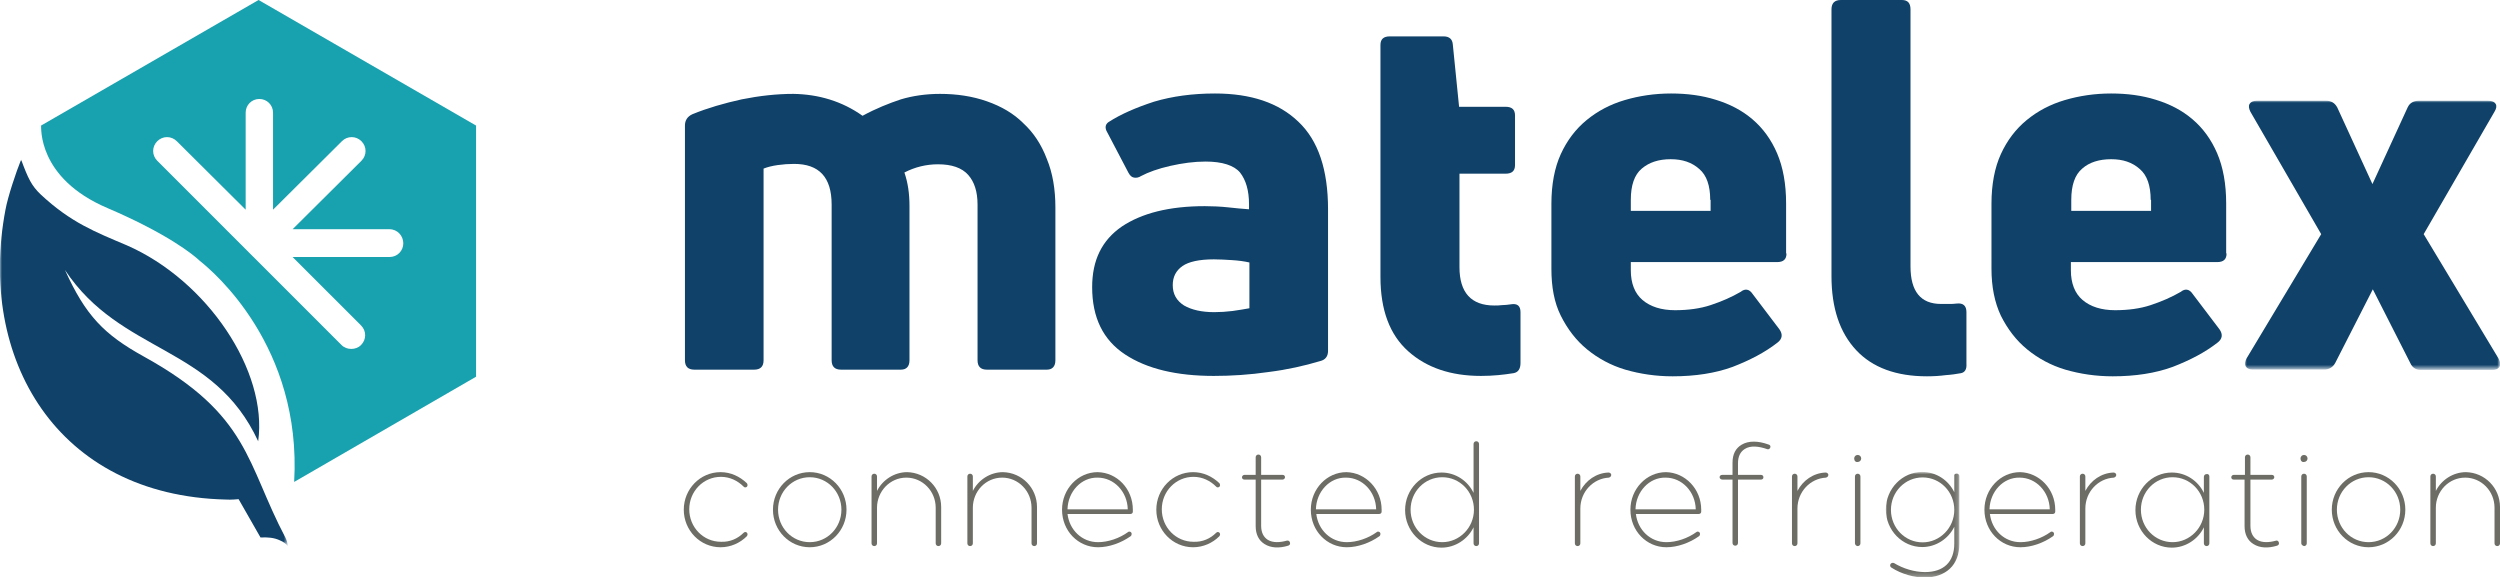 <svg xmlns="http://www.w3.org/2000/svg" xmlns:xlink="http://www.w3.org/1999/xlink" version="1.1" id="Calque_1" x="0px"
    y="0px" viewBox="0 0 639.1 147.6" style="enable-background:new 0 0 639.1 147.6;" xml:space="preserve">
    <style type="text/css">
        .st0 {
            fill-rule: evenodd;
            clip-rule: evenodd;
            fill: #6D6D66;
        }

        .st1 {
            filter: url(#Adobe_OpacityMaskFilter);
        }

        .st2 {
            fill-rule: evenodd;
            clip-rule: evenodd;
            fill: #FFFFFF;
        }

        .st3 {
            mask: url(#mask-2_1_);
            fill-rule: evenodd;
            clip-rule: evenodd;
            fill: #6D6D66;
        }

        .st4 {
            fill-rule: evenodd;
            clip-rule: evenodd;
            fill: #0F4169;
        }

        .st5 {
            filter: url(#Adobe_OpacityMaskFilter_1_);
        }

        .st6 {
            mask: url(#mask-4_1_);
            fill-rule: evenodd;
            clip-rule: evenodd;
            fill: #0F4169;
        }

        .st7 {
            filter: url(#Adobe_OpacityMaskFilter_2_);
        }

        .st8 {
            mask: url(#mask-6_1_);
            fill-rule: evenodd;
            clip-rule: evenodd;
            fill: #0F4169;
        }

        .st9 {
            fill-rule: evenodd;
            clip-rule: evenodd;
            fill: #18A1AE;
        }
    </style>
    <desc>Created with Sketch.</desc>
    <g id="Artboard">
        <g id="Matelex-logo" transform="translate(24, 38)">
            <path id="Fill-1" class="st0"
                d="M166.1,98.2c0.1-0.1,0.3-0.2,0.4-0.2c0.4,0,0.6,0.3,0.6,0.6c0,0.2-0.1,0.4-0.2,0.5    c-1.7,1.7-4.1,2.8-6.7,2.8c-5.2,0-9.4-4.3-9.4-9.6c0-5.3,4.2-9.6,9.4-9.6c2.6,0,4.9,1.1,6.7,2.8c0.1,0.1,0.2,0.3,0.2,0.5    c0,0.4-0.3,0.6-0.6,0.6c-0.2,0-0.3-0.1-0.4-0.2c-1.5-1.5-3.5-2.5-5.8-2.5c-4.5,0-8.1,3.7-8.1,8.3c0,4.6,3.6,8.3,8.1,8.3    C162.6,100.6,164.6,99.7,166.1,98.2" />
            <path id="Fill-3" class="st0"
                d="M191.1,92.3c0-4.6-3.6-8.3-8.1-8.3c-4.5,0-8.1,3.7-8.1,8.3c0,4.6,3.6,8.3,8.1,8.3    C187.5,100.6,191.1,96.9,191.1,92.3 M173.6,92.3c0-5.3,4.2-9.6,9.4-9.6c5.2,0,9.4,4.3,9.4,9.6c0,5.3-4.2,9.6-9.4,9.6    C177.8,101.9,173.6,97.6,173.6,92.3" />
            <path id="Fill-5" class="st0"
                d="M216.6,91.6v9.3c0,0.4-0.3,0.7-0.7,0.7s-0.7-0.3-0.7-0.7v-9.1c0-4.3-3.4-7.7-7.5-7.7    c-4.2,0-7.5,3.5-7.5,7.7v9.1c0,0.4-0.3,0.7-0.7,0.7c-0.4,0-0.7-0.3-0.7-0.7V83.8c0-0.4,0.3-0.7,0.7-0.7c0.4,0,0.7,0.3,0.7,0.7v3.7    c1.4-2.8,4.4-4.8,7.7-4.8C212.7,82.8,216.6,86.7,216.6,91.6" />
            <path id="Fill-7" class="st0"
                d="M241.1,91.6v9.3c0,0.4-0.3,0.7-0.7,0.7c-0.4,0-0.7-0.3-0.7-0.7v-9.1c0-4.3-3.4-7.7-7.5-7.7    c-4.2,0-7.5,3.5-7.5,7.7v9.1c0,0.4-0.3,0.7-0.7,0.7c-0.4,0-0.7-0.3-0.7-0.7V83.8c0-0.4,0.3-0.7,0.7-0.7c0.4,0,0.7,0.3,0.7,0.7v3.7    c1.4-2.8,4.4-4.8,7.7-4.8C237.2,82.8,241.1,86.7,241.1,91.6" />
            <path id="Fill-9" class="st0"
                d="M248.9,92.2h15.4c-0.1-4.5-3.5-8.1-7.7-8.1C252.4,84,249,87.7,248.9,92.2 M265.6,92.3    c0,0.2,0,0.3,0,0.5c0,0.4-0.3,0.6-0.7,0.6h-16c0.5,4.1,3.7,7.2,7.8,7.2c2.6,0,5.5-1,7.7-2.6c0.1-0.1,0.2-0.1,0.3-0.1    c0.4,0,0.6,0.3,0.6,0.6c0,0.2-0.1,0.5-0.3,0.6c-2.4,1.7-5.5,2.8-8.3,2.8c-5.1,0-9.2-4.2-9.2-9.6c0-5.3,4.1-9.6,9.1-9.6    C261.6,82.8,265.6,87,265.6,92.3" />
            <path id="Fill-11" class="st0"
                d="M286.9,98.2c0.1-0.1,0.3-0.2,0.4-0.2c0.4,0,0.6,0.3,0.6,0.6c0,0.2-0.1,0.4-0.2,0.5    c-1.7,1.7-4.1,2.8-6.7,2.8c-5.2,0-9.4-4.3-9.4-9.6c0-5.3,4.2-9.6,9.4-9.6c2.6,0,4.9,1.1,6.7,2.8c0.1,0.1,0.2,0.3,0.2,0.5    c0,0.4-0.3,0.6-0.6,0.6c-0.2,0-0.3-0.1-0.4-0.2c-1.5-1.5-3.5-2.5-5.8-2.5c-4.5,0-8.1,3.7-8.1,8.3c0,4.6,3.6,8.3,8.1,8.3    C283.4,100.6,285.4,99.7,286.9,98.2" />
            <path id="Fill-13" class="st0"
                d="M305.8,100.9c0,0.3-0.2,0.5-0.5,0.6c-2.3,0.7-4.4,0.6-6-0.4c-1.5-0.9-2.3-2.5-2.3-4.6V84.6h-2.9    c-0.4,0-0.6-0.3-0.6-0.6s0.3-0.6,0.6-0.6h2.9v-4.5c0-0.4,0.3-0.7,0.7-0.7c0.4,0,0.7,0.3,0.7,0.7v4.5h5.5c0.4,0,0.6,0.3,0.6,0.6    s-0.3,0.6-0.6,0.6h-5.5v11.8c0,1.7,0.6,2.9,1.7,3.6c1.3,0.8,3.1,0.7,4.9,0.2C305.4,100.1,305.8,100.4,305.8,100.9" />
            <path id="Fill-15" class="st0"
                d="M312.4,92.2h15.4c-0.1-4.5-3.5-8.1-7.7-8.1C315.9,84,312.5,87.7,312.4,92.2 M329.2,92.3    c0,0.2,0,0.3,0,0.5c0,0.4-0.3,0.6-0.7,0.6h-16c0.5,4.1,3.7,7.2,7.8,7.2c2.6,0,5.5-1,7.7-2.6c0.1-0.1,0.2-0.1,0.3-0.1    c0.4,0,0.6,0.3,0.6,0.6c0,0.2-0.1,0.5-0.3,0.6c-2.4,1.7-5.5,2.8-8.3,2.8c-5.1,0-9.2-4.2-9.2-9.6c0-5.3,4.1-9.6,9.1-9.6    C325.1,82.8,329.2,87,329.2,92.3" />
            <path id="Fill-17" class="st0"
                d="M352.8,92.3c0-4.6-3.6-8.3-8.1-8.3c-4.5,0-8.1,3.7-8.1,8.3c0,4.6,3.6,8.3,8.1,8.3    C349.1,100.6,352.8,96.9,352.8,92.3 M354.1,75.5v25.4c0,0.4-0.3,0.7-0.7,0.7c-0.4,0-0.7-0.3-0.7-0.7v-4.1    c-1.5,3.1-4.7,5.2-8.2,5.2c-5.1,0-9.3-4.3-9.3-9.6c0-5.3,4.2-9.6,9.3-9.6c3.6,0,6.7,2.1,8.2,5.2V75.5c0-0.4,0.3-0.7,0.7-0.7    C353.8,74.8,354.1,75.1,354.1,75.5" />
            <path id="Fill-19" class="st0"
                d="M387.9,83.4c0,0.4-0.3,0.6-0.6,0.7c-4,0.2-7.3,3.6-7.3,7.9v8.9c0,0.4-0.3,0.7-0.7,0.7    s-0.7-0.3-0.7-0.7V83.8c0-0.4,0.3-0.7,0.7-0.7s0.7,0.3,0.7,0.7v3.7c1.4-2.7,4.1-4.6,7.2-4.7C387.6,82.8,387.9,83.1,387.9,83.4" />
            <path id="Fill-21" class="st0"
                d="M394.1,92.2h15.4c-0.1-4.5-3.5-8.1-7.7-8.1C397.6,84,394.2,87.7,394.1,92.2 M410.9,92.3    c0,0.2,0,0.3,0,0.5c0,0.4-0.3,0.6-0.7,0.6h-16c0.5,4.1,3.7,7.2,7.8,7.2c2.6,0,5.5-1,7.7-2.6c0.1-0.1,0.2-0.1,0.3-0.1    c0.4,0,0.6,0.3,0.6,0.6c0,0.2-0.1,0.5-0.3,0.6c-2.4,1.7-5.5,2.8-8.3,2.8c-5.1,0-9.2-4.2-9.2-9.6c0-5.3,4.1-9.6,9.1-9.6    C406.8,82.8,410.9,87,410.9,92.3" />
            <path id="Fill-23" class="st0"
                d="M428.6,76.2c0,0.4-0.4,0.8-0.9,0.6c-2-0.7-4.2-1-5.7,0c-1.1,0.7-1.7,1.9-1.7,3.6v3h5.9    c0.4,0,0.6,0.3,0.6,0.6c0,0.4-0.3,0.6-0.6,0.6h-5.9v16.2c0,0.4-0.3,0.7-0.7,0.7c-0.4,0-0.7-0.3-0.7-0.7V84.6h-2.6    c-0.4,0-0.7-0.3-0.7-0.6c0-0.4,0.3-0.6,0.7-0.6h2.6v-3.1c0-2.2,0.8-3.7,2.3-4.6c1.8-1.1,4.3-1,6.8-0.1    C428.4,75.7,428.6,75.9,428.6,76.2" />
            <path id="Fill-25" class="st0"
                d="M443.4,83.4c0,0.4-0.3,0.6-0.6,0.7c-4,0.2-7.3,3.6-7.3,7.9v8.9c0,0.4-0.3,0.7-0.7,0.7    c-0.4,0-0.7-0.3-0.7-0.7V83.8c0-0.4,0.3-0.7,0.7-0.7c0.4,0,0.7,0.3,0.7,0.7v3.7c1.4-2.7,4.1-4.6,7.2-4.7    C443.1,82.8,443.4,83.1,443.4,83.4" />
            <path id="Fill-27" class="st0"
                d="M450.2,100.9V83.8c0-0.4,0.3-0.7,0.7-0.7s0.7,0.3,0.7,0.7v17.1c0,0.4-0.3,0.7-0.7,0.7    S450.2,101.2,450.2,100.9 M450,79.2c0-0.5,0.4-0.9,0.9-0.9c0.5,0,0.9,0.4,0.9,0.9c0,0.5-0.4,0.9-0.9,0.9    C450.4,80.2,450,79.8,450,79.2" />
            <g id="Group-31" transform="translate(481.699, 118.948)">
                <g id="Clip-30">
                </g>
                <defs>
                    <filter id="Adobe_OpacityMaskFilter" filterUnits="userSpaceOnUse" x="-23.7" y="-36.2" width="18.9"
                        height="26.9">
                        <feColorMatrix type="matrix" values="1 0 0 0 0  0 1 0 0 0  0 0 1 0 0  0 0 0 1 0" />
                    </filter>
                </defs>
                <mask maskUnits="userSpaceOnUse" x="-23.7" y="-36.2" width="18.9" height="26.9" id="mask-2_1_">
                    <g class="st1">
                        <polygon id="path-1_1_" class="st2"
                            points="-23.7,-36.2 -4.8,-36.2 -4.8,-9.3 -23.7,-9.3      " />
                    </g>
                </mask>
                <path id="Fill-29" class="st3"
                    d="M-6.1-26.6c0-4.6-3.6-8.3-8.1-8.3c-4.5,0-8.1,3.7-8.1,8.3c0,4.6,3.6,8.3,8.1,8.3     C-9.8-18.3-6.1-22-6.1-26.6z M-5.5-35.9c0.4,0,0.7,0.3,0.7,0.7V-18c0,5.6-3.5,8.6-8.8,8.7c-2.8,0-6-0.9-8.5-2.5     c-0.2-0.1-0.4-0.3-0.4-0.6c0-0.5,0.5-0.8,1-0.6c2.3,1.4,5.2,2.3,7.9,2.3c4.7,0,7.5-2.5,7.5-7.3v-4.3c-1.5,3.1-4.7,5.2-8.2,5.2     c-5.1,0-9.3-4.3-9.3-9.6c0-5.3,4.2-9.6,9.3-9.6c3.6,0,6.7,2.1,8.2,5.2v-4.2C-6.2-35.6-5.9-35.9-5.5-35.9L-5.5-35.9z" />
            </g>
            <path id="Fill-32" class="st0"
                d="M484.6,92.2H500c-0.1-4.5-3.5-8.1-7.7-8.1C488.1,84,484.7,87.7,484.6,92.2 M501.4,92.3    c0,0.2,0,0.3,0,0.5c0,0.4-0.3,0.6-0.7,0.6h-16c0.5,4.1,3.7,7.2,7.8,7.2c2.6,0,5.5-1,7.7-2.6c0.1-0.1,0.2-0.1,0.3-0.1    c0.4,0,0.6,0.3,0.6,0.6c0,0.2-0.1,0.5-0.3,0.6c-2.4,1.7-5.5,2.8-8.3,2.8c-5.1,0-9.2-4.2-9.2-9.6c0-5.3,4.1-9.6,9.1-9.6    C497.3,82.8,501.4,87,501.4,92.3" />
            <path id="Fill-34" class="st0"
                d="M517,83.4c0,0.4-0.3,0.6-0.6,0.7c-4,0.2-7.3,3.6-7.3,7.9v8.9c0,0.4-0.3,0.7-0.7,0.7    c-0.4,0-0.7-0.3-0.7-0.7V83.8c0-0.4,0.3-0.7,0.7-0.7c0.4,0,0.7,0.3,0.7,0.7v3.7c1.4-2.7,4.1-4.6,7.2-4.7    C516.7,82.8,517,83.1,517,83.4" />
            <path id="Fill-36" class="st0"
                d="M539.5,92.3c0-4.6-3.6-8.3-8.1-8.3c-4.5,0-8.1,3.7-8.1,8.3c0,4.6,3.6,8.3,8.1,8.3    C535.8,100.6,539.5,96.9,539.5,92.3 M540.8,83.8v17.1c0,0.4-0.3,0.7-0.7,0.7c-0.4,0-0.7-0.3-0.7-0.7v-4.1    c-1.5,3.1-4.7,5.2-8.2,5.2c-5.1,0-9.3-4.3-9.3-9.6c0-5.3,4.2-9.6,9.3-9.6c3.6,0,6.7,2.1,8.2,5.2v-4.1c0-0.4,0.3-0.7,0.7-0.7    C540.5,83.1,540.8,83.4,540.8,83.8" />
            <path id="Fill-38" class="st0"
                d="M558.6,100.9c0,0.3-0.2,0.5-0.5,0.6c-2.3,0.7-4.4,0.6-6-0.4c-1.5-0.9-2.3-2.5-2.3-4.6V84.6H547    c-0.4,0-0.6-0.3-0.6-0.6s0.3-0.6,0.6-0.6h2.9v-4.5c0-0.4,0.3-0.7,0.7-0.7c0.4,0,0.7,0.3,0.7,0.7v4.5h5.5c0.4,0,0.6,0.3,0.6,0.6    s-0.3,0.6-0.6,0.6h-5.5v11.8c0,1.7,0.6,2.9,1.7,3.6c1.3,0.8,3.1,0.7,4.9,0.2C558.2,100.1,558.6,100.4,558.6,100.9" />
            <path id="Fill-40" class="st0"
                d="M564.3,100.9V83.8c0-0.4,0.3-0.7,0.7-0.7c0.4,0,0.7,0.3,0.7,0.7v17.1c0,0.4-0.3,0.7-0.7,0.7    C564.6,101.5,564.3,101.2,564.3,100.9 M564.1,79.2c0-0.5,0.4-0.9,0.9-0.9c0.5,0,0.9,0.4,0.9,0.9c0,0.5-0.4,0.9-0.9,0.9    C564.5,80.2,564.1,79.8,564.1,79.2" />
            <path id="Fill-42" class="st0"
                d="M589.6,92.3c0-4.6-3.6-8.3-8.1-8.3c-4.5,0-8.1,3.7-8.1,8.3c0,4.6,3.6,8.3,8.1,8.3    C586,100.6,589.6,96.9,589.6,92.3 M572.1,92.3c0-5.3,4.2-9.6,9.4-9.6c5.2,0,9.4,4.3,9.4,9.6c0,5.3-4.2,9.6-9.4,9.6    C576.3,101.9,572.1,97.6,572.1,92.3" />
            <path id="Fill-44" class="st0"
                d="M615.1,91.6v9.3c0,0.4-0.3,0.7-0.7,0.7s-0.7-0.3-0.7-0.7v-9.1c0-4.3-3.4-7.7-7.5-7.7    c-4.2,0-7.5,3.5-7.5,7.7v9.1c0,0.4-0.3,0.7-0.7,0.7c-0.4,0-0.7-0.3-0.7-0.7V83.8c0-0.4,0.3-0.7,0.7-0.7c0.4,0,0.7,0.3,0.7,0.7v3.7    c1.4-2.8,4.4-4.8,7.7-4.8C611.2,82.8,615.1,86.7,615.1,91.6" />
            <path id="Fill-46" class="st4"
                d="M196.5-8.4c3.5-1.9,6.8-3.2,9.8-4.2c3-0.9,6.4-1.4,10-1.4c4.3,0,8.3,0.6,12,1.9    c3.7,1.3,6.8,3.1,9.3,5.6c2.6,2.4,4.6,5.4,6,9.1c1.5,3.6,2.2,7.8,2.2,12.4v39.1c0,1.6-0.8,2.4-2.2,2.4h-15.3    c-1.6,0-2.4-0.8-2.4-2.4V14.3c0-3.3-0.8-5.8-2.4-7.6c-1.6-1.8-4.2-2.7-7.7-2.7c-3,0-5.9,0.7-8.6,2.1c0.9,2.6,1.3,5.4,1.3,8.6v39.4    c0,1.6-0.8,2.4-2.2,2.4h-15.3c-1.6,0-2.4-0.8-2.4-2.4V14.3c0-7-3.2-10.4-9.6-10.4c-1.4,0-2.8,0.1-4.2,0.3    c-1.4,0.2-2.6,0.5-3.6,0.9v49c0,1.6-0.8,2.4-2.4,2.4h-15.3c-1.6,0-2.4-0.8-2.4-2.4v-60c0-1.3,0.6-2.3,1.9-2.9    c3.9-1.6,8.1-2.8,12.6-3.8c4.5-0.9,8.9-1.4,13.2-1.4C185.3-13.9,191.3-12.1,196.5-8.4" />
            <path id="Fill-48" class="st4"
                d="M275.8,34.9c0,2.3,1,4,2.9,5.2c1.9,1.1,4.5,1.7,7.7,1.7c1.5,0,3.1-0.1,4.7-0.3    c1.6-0.2,3.1-0.5,4.3-0.7V29.1c-1.3-0.3-2.8-0.5-4.4-0.6c-1.6-0.1-3.2-0.2-4.7-0.2c-3.7,0-6.4,0.6-8,1.7    C276.6,31.2,275.8,32.8,275.8,34.9 M259.4-6.8c3.1-2,7-3.7,11.6-5.2c4.7-1.4,9.9-2.1,15.6-2.1c9.2,0,16.3,2.4,21.3,7.2    c5.1,4.8,7.6,12.3,7.6,22.4v36.2c0,1.4-0.7,2.3-2,2.6c-4,1.2-8.4,2.2-13.2,2.8c-4.8,0.7-9.5,1-14,1c-9.5,0-17.1-1.8-22.7-5.5    c-5.6-3.7-8.4-9.4-8.4-17.2c0-6.9,2.5-12,7.6-15.5c5.1-3.4,12.1-5.2,21.2-5.2c2,0,4,0.1,5.9,0.3c1.9,0.2,3.7,0.4,5.4,0.5v-1.3    c0-3.5-0.8-6.2-2.3-8.1c-1.5-1.8-4.5-2.8-8.8-2.8c-2.9,0-5.9,0.4-9,1.1c-3.1,0.7-5.6,1.6-7.5,2.6c-0.6,0.4-1.2,0.5-1.8,0.4    c-0.6-0.1-1-0.5-1.4-1.2l-5.4-10.3C258.4-5.2,258.5-6.2,259.4-6.8" />
            <path id="Fill-50" class="st4"
                d="M358,40.1c0.6,0,1.3,0,2-0.1c0.7,0,1.5-0.1,2.2-0.2c1.7-0.3,2.5,0.4,2.5,2v13    c0,1.5-0.6,2.4-1.8,2.6c-2.5,0.4-5.2,0.7-8.3,0.7c-7.7,0-13.9-2.1-18.6-6.3c-4.7-4.2-7.1-10.5-7.1-19v-59.3c0-1.5,0.8-2.2,2.4-2.2    H345c1.5,0,2.3,0.7,2.4,2.1l1.6,15.9h11.9c1.6,0,2.4,0.7,2.4,2.2V4.2c0,1.5-0.8,2.2-2.4,2.2h-11.8v23.9    C349.1,36.8,352.1,40.1,358,40.1" />
            <path id="Fill-52" class="st4"
                d="M413.2,13.1c0-3.6-0.9-6.3-2.8-7.9c-1.9-1.7-4.3-2.5-7.3-2.5c-3.1,0-5.5,0.8-7.4,2.4    s-2.8,4.3-2.8,8v2.8h20.4V13.1z M432.7,26.8c0,1.5-0.8,2.2-2.4,2.2h-37.4v2.1c0,3.3,1,5.9,3,7.6c2,1.7,4.8,2.6,8.3,2.6    c3.3,0,6.4-0.4,9.1-1.3c2.7-0.9,5.3-2,7.7-3.4c1.1-0.9,2.2-0.7,3,0.5l6.9,9.1c0.9,1.3,0.7,2.4-0.4,3.3c-3.3,2.6-7.2,4.6-11.6,6.3    c-4.4,1.6-9.5,2.4-15.3,2.4c-4.3,0-8.3-0.6-12.1-1.7c-3.7-1.1-7-2.9-9.8-5.2c-2.8-2.3-5-5.2-6.7-8.6s-2.4-7.4-2.4-12V14.1    c0-4.9,0.8-9.2,2.4-12.7s3.8-6.4,6.6-8.7c2.8-2.3,6-4,9.7-5.1c3.7-1.1,7.7-1.7,11.9-1.7c4.1,0,7.9,0.5,11.4,1.6    c3.6,1.1,6.7,2.7,9.4,5c2.7,2.3,4.8,5.2,6.3,8.7c1.5,3.5,2.3,7.8,2.3,12.8V26.8z" />
            <path id="Fill-54" class="st4"
                d="M477.3,57.4c-1.1,0.2-2.4,0.4-3.9,0.5c-1.5,0.2-3.1,0.3-4.8,0.3c-7.8,0-13.9-2.2-18.1-6.7    c-4.2-4.5-6.3-10.8-6.3-18.9v-68.2c0-1.6,0.8-2.4,2.4-2.4h15.6c1.5,0,2.2,0.8,2.2,2.4v65.7c0,6.4,2.6,9.6,7.8,9.6h2    c0.7,0,1.3,0,2-0.1c1.7-0.2,2.5,0.6,2.5,2.2V55C478.8,56.4,478.3,57.2,477.3,57.4" />
            <path id="Fill-56" class="st4"
                d="M525.8,13.1c0-3.6-0.9-6.3-2.8-7.9c-1.9-1.7-4.3-2.5-7.3-2.5c-3.1,0-5.6,0.8-7.4,2.4    c-1.9,1.6-2.8,4.3-2.8,8v2.8h20.4V13.1z M545.2,26.8c0,1.5-0.8,2.2-2.4,2.2h-37.4v2.1c0,3.3,1,5.9,3,7.6c2,1.7,4.8,2.6,8.3,2.6    c3.3,0,6.4-0.4,9.1-1.3c2.7-0.9,5.3-2,7.7-3.4c1.1-0.9,2.2-0.7,3,0.5l6.9,9.1c0.9,1.3,0.7,2.4-0.4,3.3c-3.3,2.6-7.2,4.6-11.6,6.3    c-4.4,1.6-9.5,2.4-15.3,2.4c-4.3,0-8.3-0.6-12.1-1.7c-3.7-1.1-7-2.9-9.8-5.2c-2.8-2.3-5-5.2-6.7-8.6c-1.6-3.4-2.4-7.4-2.4-12V14.1    c0-4.9,0.8-9.2,2.4-12.7c1.6-3.5,3.8-6.4,6.6-8.7c2.8-2.3,6-4,9.7-5.1c3.7-1.1,7.7-1.7,11.9-1.7c4.1,0,7.9,0.5,11.4,1.6    c3.6,1.1,6.7,2.7,9.4,5c2.7,2.3,4.8,5.2,6.3,8.7c1.5,3.5,2.3,7.8,2.3,12.8V26.8z" />
            <g id="Group-60" transform="translate(571.889, 24.658)">
                <g id="Clip-59">
                </g>
                <defs>
                    <filter id="Adobe_OpacityMaskFilter_1_" filterUnits="userSpaceOnUse" x="-22" y="-36.9" width="65.3"
                        height="68.7">
                        <feColorMatrix type="matrix" values="1 0 0 0 0  0 1 0 0 0  0 0 1 0 0  0 0 0 1 0" />
                    </filter>
                </defs>
                <mask maskUnits="userSpaceOnUse" x="-22" y="-36.9" width="65.3" height="68.7" id="mask-4_1_">
                    <g class="st5">
                        <polygon id="path-3_1_" class="st2" points="-22,-36.9 43.3,-36.9 43.3,31.8 -22,31.8      " />
                    </g>
                </mask>
                <path id="Fill-58" class="st6"
                    d="M42.9,29.1c0.4,0.8,0.5,1.5,0.2,2c-0.3,0.5-0.9,0.8-1.8,0.8H22.9c-1.2,0-2.1-0.6-2.6-1.7     l-9.6-18.9L1.1,30.1c-0.6,1.1-1.5,1.7-2.8,1.7H-20c-0.9,0-1.5-0.3-1.8-0.8c-0.3-0.5-0.2-1.2,0.2-2L-2.5-2.8l-18.1-31.3     c-0.4-0.8-0.5-1.5-0.2-2c0.3-0.5,0.9-0.8,1.8-0.8h17.8c1.3,0,2.2,0.6,2.8,1.7l9,19.6l9-19.6c0.5-1.1,1.5-1.7,2.8-1.7h17.8     c1,0,1.6,0.3,1.9,0.8c0.3,0.5,0.2,1.2-0.3,2L23.7-2.8L42.9,29.1z" />
            </g>
            <g id="Group-63" transform="translate(0, 39.007)">
                <g id="Clip-62">
                </g>
                <defs>
                    <filter id="Adobe_OpacityMaskFilter_2_" filterUnits="userSpaceOnUse" x="-24" y="-36.2" width="73.7"
                        height="98.7">
                        <feColorMatrix type="matrix" values="1 0 0 0 0  0 1 0 0 0  0 0 1 0 0  0 0 0 1 0" />
                    </filter>
                </defs>
                <mask maskUnits="userSpaceOnUse" x="-24" y="-36.2" width="73.7" height="98.7" id="mask-6_1_">
                    <g class="st7">
                        <polygon id="path-5_1_" class="st2" points="-24,-36.2 49.7,-36.2 49.7,62.6 -24,62.6      " />
                    </g>
                </mask>
                <path id="Fill-61" class="st8"
                    d="M-18.6-36.2c1.8,4.9,2.7,6.7,5,8.9c7.7,7.2,14,9.6,22,13c20.6,9,36.1,32.2,33.6,50.1     C30.6,11.1,6.9,13.6-7.4-8c5.3,11.7,10,16.5,20.1,22.1c27.2,15,26.2,27.3,36.3,46.4c0.3,0.6,0.5,1.3,0.6,2.1     c-0.5-0.6-1.2-1.1-1.9-1.4c-1.6-0.8-3.4-0.9-5.1-0.8c-1.8-3.2-5.6-9.8-5.6-9.8s-2.1,0.2-3.2,0.1c-43.4-1-63.6-36.2-56.4-74.1     C-22-26.7-19.9-33-18.6-36.2" />
            </g>
            <path id="Fill-64" class="st9"
                d="M42.1-38L-13.5-5.9c0.1,0.3-1.1,13.4,17,21.1c15.4,6.6,21.9,11.9,23.6,13.5    c3.4,2.7,26.1,21.8,24.1,56.5l46.5-26.9V-5.9L42.1-38z" />
            <path id="Fill-66" class="st2"
                d="M75.6,20.6H50.8L68.4,3.1c1.4-1.4,1.4-3.6,0-5c-1.4-1.4-3.6-1.4-5,0L45.8,15.6l0-24.8    c0-2-1.6-3.5-3.5-3.5h0c-2,0-3.5,1.6-3.5,3.5l0,24.8L21.2-1.9c-1.4-1.4-3.6-1.4-5,0c-1.4,1.4-1.4,3.6,0,5l23.5,23.5    c0,0,0.1,0.1,0.1,0.1l23.5,23.5c0.7,0.7,1.6,1,2.5,1c0.9,0,1.8-0.3,2.5-1c1.4-1.4,1.4-3.6,0-5L50.8,27.7h24.8c2,0,3.5-1.6,3.5-3.5    S77.6,20.6,75.6,20.6" />
        </g>
    </g>
</svg>